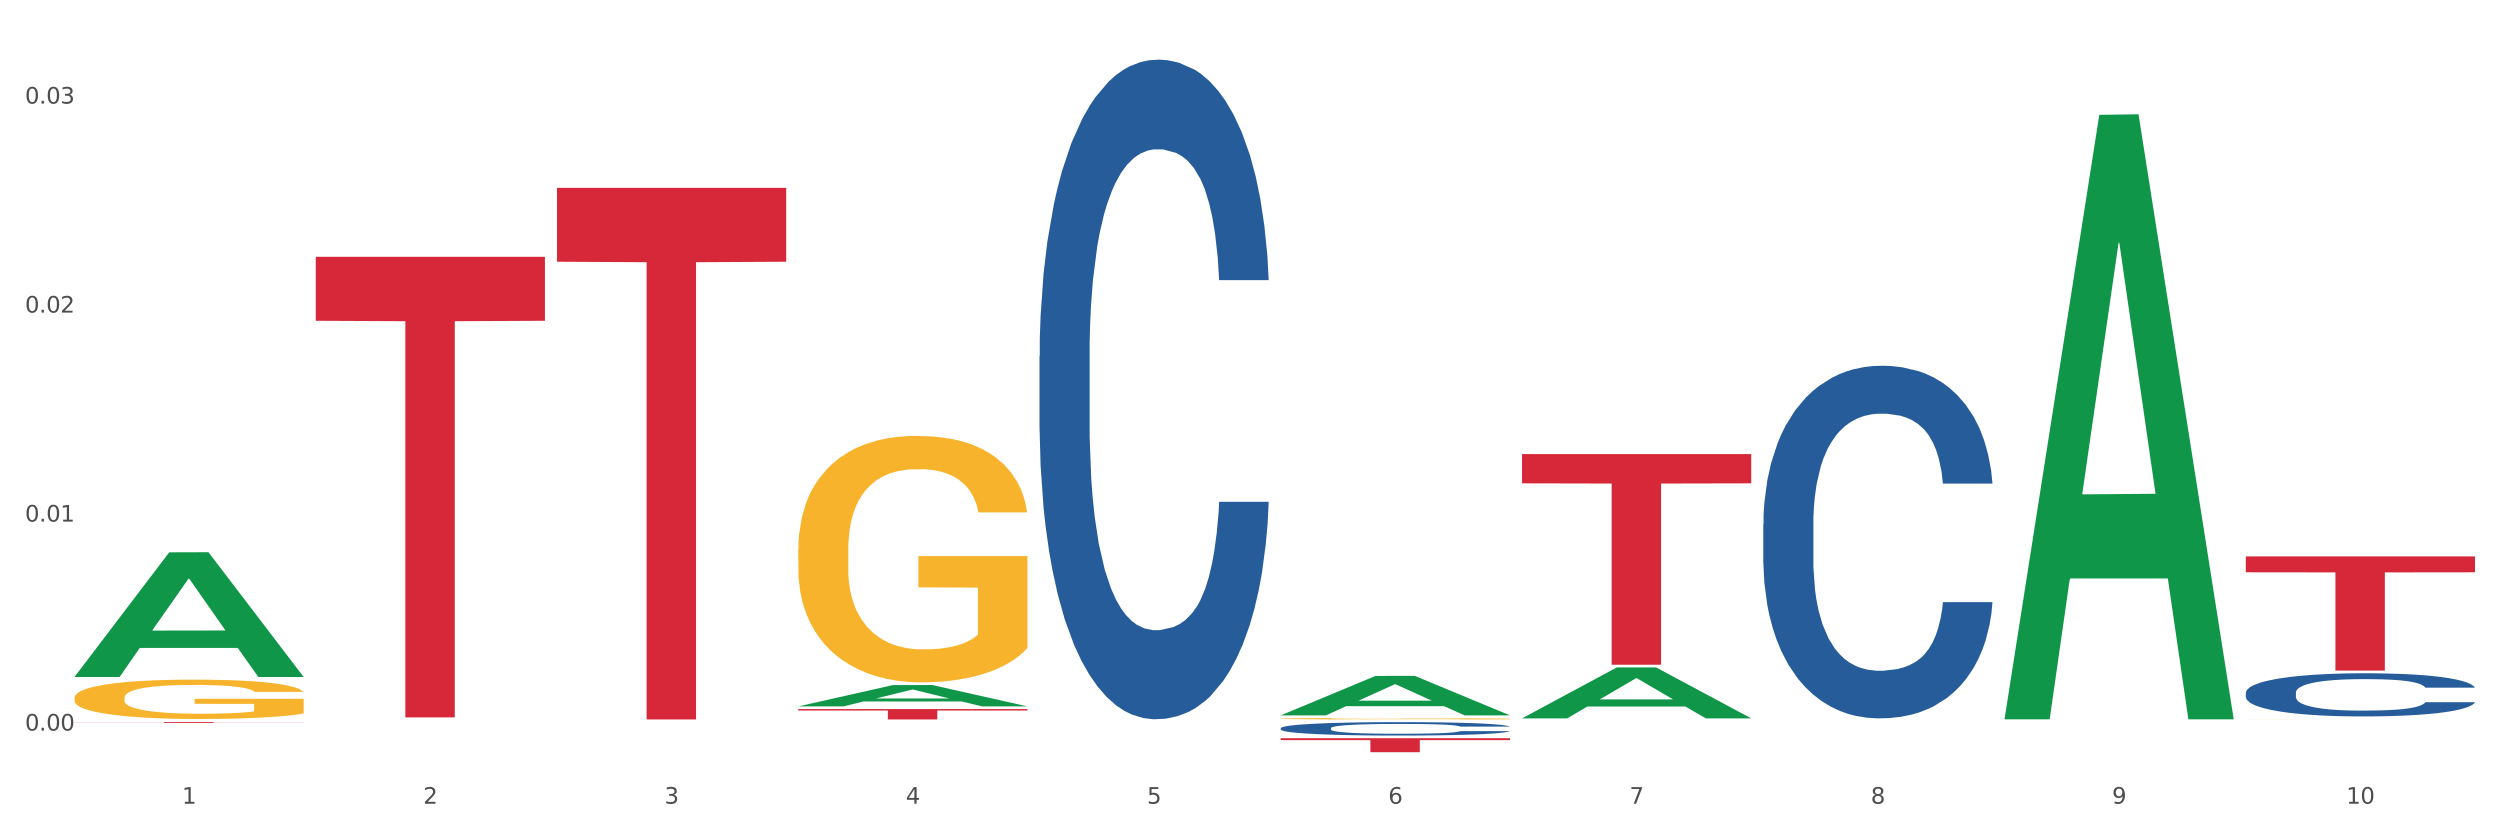 <?xml version="1.0" encoding="utf-8" standalone="no"?>
<!DOCTYPE svg PUBLIC "-//W3C//DTD SVG 1.1//EN"
  "http://www.w3.org/Graphics/SVG/1.1/DTD/svg11.dtd">
<svg xmlns:xlink="http://www.w3.org/1999/xlink" width="1080pt" height="360pt" viewBox="0 0 1080 360" xmlns="http://www.w3.org/2000/svg" version="1.1">
 <rect x="0" y="0" width="1080" height="360" fill="#333333" stroke="none"/>
 <defs>
  <style type="text/css">*{stroke-linejoin: round; stroke-linecap: butt}</style>
 </defs>
 <g id="figure_1">
  <g id="patch_1">
   <path d="M 0 360 
L 1080 360 
L 1080 0 
L 0 0 
z
" style="fill: #ffffff; stroke: #ffffff; stroke-linejoin: miter"/>
  </g>
  <g id="axes_1">
   <g id="matplotlib.axis_1">
    <g id="xtick_1">
     <g id="text_1">
      <!-- 1 -->
      <g style="fill: #4d4d4d" transform="translate(78.627 347.204) scale(0.096 -0.096)">
       <defs>
        <path id="DejaVuSans-31" d="M 794 531 
L 1825 531 
L 1825 4091 
L 703 3866 
L 703 4441 
L 1819 4666 
L 2450 4666 
L 2450 531 
L 3481 531 
L 3481 0 
L 794 0 
L 794 531 
z
" transform="scale(0.016)"/>
       </defs>
       <use xlink:href="#DejaVuSans-31"/>
      </g>
     </g>
    </g>
    <g id="xtick_2">
     <g id="text_2">
      <!-- 2 -->
      <g style="fill: #4d4d4d" transform="translate(182.851 347.204) scale(0.096 -0.096)">
       <defs>
        <path id="DejaVuSans-32" d="M 1228 531 
L 3431 531 
L 3431 0 
L 469 0 
L 469 531 
Q 828 903 1448 1529 
Q 2069 2156 2228 2338 
Q 2531 2678 2651 2914 
Q 2772 3150 2772 3378 
Q 2772 3750 2511 3984 
Q 2250 4219 1831 4219 
Q 1534 4219 1204 4116 
Q 875 4013 500 3803 
L 500 4441 
Q 881 4594 1212 4672 
Q 1544 4750 1819 4750 
Q 2544 4750 2975 4387 
Q 3406 4025 3406 3419 
Q 3406 3131 3298 2873 
Q 3191 2616 2906 2266 
Q 2828 2175 2409 1742 
Q 1991 1309 1228 531 
z
" transform="scale(0.016)"/>
       </defs>
       <use xlink:href="#DejaVuSans-32"/>
      </g>
     </g>
    </g>
    <g id="xtick_3">
     <g id="text_3">
      <!-- 3 -->
      <g style="fill: #4d4d4d" transform="translate(287.074 347.204) scale(0.096 -0.096)">
       <defs>
        <path id="DejaVuSans-33" d="M 2597 2516 
Q 3050 2419 3304 2112 
Q 3559 1806 3559 1356 
Q 3559 666 3084 287 
Q 2609 -91 1734 -91 
Q 1441 -91 1130 -33 
Q 819 25 488 141 
L 488 750 
Q 750 597 1062 519 
Q 1375 441 1716 441 
Q 2309 441 2620 675 
Q 2931 909 2931 1356 
Q 2931 1769 2642 2001 
Q 2353 2234 1838 2234 
L 1294 2234 
L 1294 2753 
L 1863 2753 
Q 2328 2753 2575 2939 
Q 2822 3125 2822 3475 
Q 2822 3834 2567 4026 
Q 2313 4219 1838 4219 
Q 1578 4219 1281 4162 
Q 984 4106 628 3988 
L 628 4550 
Q 988 4650 1302 4700 
Q 1616 4750 1894 4750 
Q 2613 4750 3031 4423 
Q 3450 4097 3450 3541 
Q 3450 3153 3228 2886 
Q 3006 2619 2597 2516 
z
" transform="scale(0.016)"/>
       </defs>
       <use xlink:href="#DejaVuSans-33"/>
      </g>
     </g>
    </g>
    <g id="xtick_4">
     <g id="text_4">
      <!-- 4 -->
      <g style="fill: #4d4d4d" transform="translate(391.298 347.204) scale(0.096 -0.096)">
       <defs>
        <path id="DejaVuSans-34" d="M 2419 4116 
L 825 1625 
L 2419 1625 
L 2419 4116 
z
M 2253 4666 
L 3047 4666 
L 3047 1625 
L 3713 1625 
L 3713 1100 
L 3047 1100 
L 3047 0 
L 2419 0 
L 2419 1100 
L 313 1100 
L 313 1709 
L 2253 4666 
z
" transform="scale(0.016)"/>
       </defs>
       <use xlink:href="#DejaVuSans-34"/>
      </g>
     </g>
    </g>
    <g id="xtick_5">
     <g id="text_5">
      <!-- 5 -->
      <g style="fill: #4d4d4d" transform="translate(495.522 347.204) scale(0.096 -0.096)">
       <defs>
        <path id="DejaVuSans-35" d="M 691 4666 
L 3169 4666 
L 3169 4134 
L 1269 4134 
L 1269 2991 
Q 1406 3038 1543 3061 
Q 1681 3084 1819 3084 
Q 2600 3084 3056 2656 
Q 3513 2228 3513 1497 
Q 3513 744 3044 326 
Q 2575 -91 1722 -91 
Q 1428 -91 1123 -41 
Q 819 9 494 109 
L 494 744 
Q 775 591 1075 516 
Q 1375 441 1709 441 
Q 2250 441 2565 725 
Q 2881 1009 2881 1497 
Q 2881 1984 2565 2268 
Q 2250 2553 1709 2553 
Q 1456 2553 1204 2497 
Q 953 2441 691 2322 
L 691 4666 
z
" transform="scale(0.016)"/>
       </defs>
       <use xlink:href="#DejaVuSans-35"/>
      </g>
     </g>
    </g>
    <g id="xtick_6">
     <g id="text_6">
      <!-- 6 -->
      <g style="fill: #4d4d4d" transform="translate(599.745 347.204) scale(0.096 -0.096)">
       <defs>
        <path id="DejaVuSans-36" d="M 2113 2584 
Q 1688 2584 1439 2293 
Q 1191 2003 1191 1497 
Q 1191 994 1439 701 
Q 1688 409 2113 409 
Q 2538 409 2786 701 
Q 3034 994 3034 1497 
Q 3034 2003 2786 2293 
Q 2538 2584 2113 2584 
z
M 3366 4563 
L 3366 3988 
Q 3128 4100 2886 4159 
Q 2644 4219 2406 4219 
Q 1781 4219 1451 3797 
Q 1122 3375 1075 2522 
Q 1259 2794 1537 2939 
Q 1816 3084 2150 3084 
Q 2853 3084 3261 2657 
Q 3669 2231 3669 1497 
Q 3669 778 3244 343 
Q 2819 -91 2113 -91 
Q 1303 -91 875 529 
Q 447 1150 447 2328 
Q 447 3434 972 4092 
Q 1497 4750 2381 4750 
Q 2619 4750 2861 4703 
Q 3103 4656 3366 4563 
z
" transform="scale(0.016)"/>
       </defs>
       <use xlink:href="#DejaVuSans-36"/>
      </g>
     </g>
    </g>
    <g id="xtick_7">
     <g id="text_7">
      <!-- 7 -->
      <g style="fill: #4d4d4d" transform="translate(703.969 347.204) scale(0.096 -0.096)">
       <defs>
        <path id="DejaVuSans-37" d="M 525 4666 
L 3525 4666 
L 3525 4397 
L 1831 0 
L 1172 0 
L 2766 4134 
L 525 4134 
L 525 4666 
z
" transform="scale(0.016)"/>
       </defs>
       <use xlink:href="#DejaVuSans-37"/>
      </g>
     </g>
    </g>
    <g id="xtick_8">
     <g id="text_8">
      <!-- 8 -->
      <g style="fill: #4d4d4d" transform="translate(808.193 347.204) scale(0.096 -0.096)">
       <defs>
        <path id="DejaVuSans-38" d="M 2034 2216 
Q 1584 2216 1326 1975 
Q 1069 1734 1069 1313 
Q 1069 891 1326 650 
Q 1584 409 2034 409 
Q 2484 409 2743 651 
Q 3003 894 3003 1313 
Q 3003 1734 2745 1975 
Q 2488 2216 2034 2216 
z
M 1403 2484 
Q 997 2584 770 2862 
Q 544 3141 544 3541 
Q 544 4100 942 4425 
Q 1341 4750 2034 4750 
Q 2731 4750 3128 4425 
Q 3525 4100 3525 3541 
Q 3525 3141 3298 2862 
Q 3072 2584 2669 2484 
Q 3125 2378 3379 2068 
Q 3634 1759 3634 1313 
Q 3634 634 3220 271 
Q 2806 -91 2034 -91 
Q 1263 -91 848 271 
Q 434 634 434 1313 
Q 434 1759 690 2068 
Q 947 2378 1403 2484 
z
M 1172 3481 
Q 1172 3119 1398 2916 
Q 1625 2713 2034 2713 
Q 2441 2713 2670 2916 
Q 2900 3119 2900 3481 
Q 2900 3844 2670 4047 
Q 2441 4250 2034 4250 
Q 1625 4250 1398 4047 
Q 1172 3844 1172 3481 
z
" transform="scale(0.016)"/>
       </defs>
       <use xlink:href="#DejaVuSans-38"/>
      </g>
     </g>
    </g>
    <g id="xtick_9">
     <g id="text_9">
      <!-- 9 -->
      <g style="fill: #4d4d4d" transform="translate(912.416 347.204) scale(0.096 -0.096)">
       <defs>
        <path id="DejaVuSans-39" d="M 703 97 
L 703 672 
Q 941 559 1184 500 
Q 1428 441 1663 441 
Q 2288 441 2617 861 
Q 2947 1281 2994 2138 
Q 2813 1869 2534 1725 
Q 2256 1581 1919 1581 
Q 1219 1581 811 2004 
Q 403 2428 403 3163 
Q 403 3881 828 4315 
Q 1253 4750 1959 4750 
Q 2769 4750 3195 4129 
Q 3622 3509 3622 2328 
Q 3622 1225 3098 567 
Q 2575 -91 1691 -91 
Q 1453 -91 1209 -44 
Q 966 3 703 97 
z
M 1959 2075 
Q 2384 2075 2632 2365 
Q 2881 2656 2881 3163 
Q 2881 3666 2632 3958 
Q 2384 4250 1959 4250 
Q 1534 4250 1286 3958 
Q 1038 3666 1038 3163 
Q 1038 2656 1286 2365 
Q 1534 2075 1959 2075 
z
" transform="scale(0.016)"/>
       </defs>
       <use xlink:href="#DejaVuSans-39"/>
      </g>
     </g>
    </g>
    <g id="xtick_10">
     <g id="text_10">
      <!-- 10 -->
      <g style="fill: #4d4d4d" transform="translate(1013.586 347.204) scale(0.096 -0.096)">
       <defs>
        <path id="DejaVuSans-30" d="M 2034 4250 
Q 1547 4250 1301 3770 
Q 1056 3291 1056 2328 
Q 1056 1369 1301 889 
Q 1547 409 2034 409 
Q 2525 409 2770 889 
Q 3016 1369 3016 2328 
Q 3016 3291 2770 3770 
Q 2525 4250 2034 4250 
z
M 2034 4750 
Q 2819 4750 3233 4129 
Q 3647 3509 3647 2328 
Q 3647 1150 3233 529 
Q 2819 -91 2034 -91 
Q 1250 -91 836 529 
Q 422 1150 422 2328 
Q 422 3509 836 4129 
Q 1250 4750 2034 4750 
z
" transform="scale(0.016)"/>
       </defs>
       <use xlink:href="#DejaVuSans-31"/>
       <use xlink:href="#DejaVuSans-30" transform="translate(63.623 0)"/>
      </g>
     </g>
    </g>
    <g id="xtick_11"/>
    <g id="xtick_12"/>
    <g id="xtick_13"/>
    <g id="xtick_14"/>
    <g id="xtick_15"/>
    <g id="xtick_16"/>
    <g id="xtick_17"/>
    <g id="xtick_18"/>
    <g id="xtick_19"/>
   </g>
   <g id="matplotlib.axis_2">
    <g id="ytick_1">
     <g id="text_11">
      <!-- 0.00 -->
      <g style="fill: #4d4d4d" transform="translate(10.8 315.605) scale(0.096 -0.096)">
       <defs>
        <path id="DejaVuSans-2e" d="M 684 794 
L 1344 794 
L 1344 0 
L 684 0 
L 684 794 
z
" transform="scale(0.016)"/>
       </defs>
       <use xlink:href="#DejaVuSans-30"/>
       <use xlink:href="#DejaVuSans-2e" transform="translate(63.623 0)"/>
       <use xlink:href="#DejaVuSans-30" transform="translate(95.41 0)"/>
       <use xlink:href="#DejaVuSans-30" transform="translate(159.033 0)"/>
      </g>
     </g>
    </g>
    <g id="ytick_2">
     <g id="text_12">
      <!-- 0.01 -->
      <g style="fill: #4d4d4d" transform="translate(10.8 225.322) scale(0.096 -0.096)">
       <use xlink:href="#DejaVuSans-30"/>
       <use xlink:href="#DejaVuSans-2e" transform="translate(63.623 0)"/>
       <use xlink:href="#DejaVuSans-30" transform="translate(95.41 0)"/>
       <use xlink:href="#DejaVuSans-31" transform="translate(159.033 0)"/>
      </g>
     </g>
    </g>
    <g id="ytick_3">
     <g id="text_13">
      <!-- 0.02 -->
      <g style="fill: #4d4d4d" transform="translate(10.8 135.039) scale(0.096 -0.096)">
       <use xlink:href="#DejaVuSans-30"/>
       <use xlink:href="#DejaVuSans-2e" transform="translate(63.623 0)"/>
       <use xlink:href="#DejaVuSans-30" transform="translate(95.41 0)"/>
       <use xlink:href="#DejaVuSans-32" transform="translate(159.033 0)"/>
      </g>
     </g>
    </g>
    <g id="ytick_4">
     <g id="text_14">
      <!-- 0.03 -->
      <g style="fill: #4d4d4d" transform="translate(10.8 44.756) scale(0.096 -0.096)">
       <use xlink:href="#DejaVuSans-30"/>
       <use xlink:href="#DejaVuSans-2e" transform="translate(63.623 0)"/>
       <use xlink:href="#DejaVuSans-30" transform="translate(95.41 0)"/>
       <use xlink:href="#DejaVuSans-33" transform="translate(159.033 0)"/>
      </g>
     </g>
    </g>
    <g id="ytick_5"/>
    <g id="ytick_6"/>
    <g id="ytick_7"/>
   </g>
   <g id="PolyCollection_1">
    <path d="M 32.175 292.357 
L 32.277 292.306 
L 73.107 238.602 
L 90.051 238.552 
L 131.187 292.458 
L 111.589 292.458 
L 102.709 279.905 
L 60.552 279.905 
L 60.246 280.107 
L 51.671 292.458 
L 32.175 292.458 
L 32.175 292.357 
L 65.86 272.414 
L 97.401 272.363 
L 81.783 250.041 
L 81.579 249.94 
L 81.375 250.092 
L 65.758 272.363 
L 65.86 272.414 
L 32.175 292.357 
z
" clip-path="url(#p38d13863f9)" style="fill: #109648"/>
    <path d="M 32.175 301.459 
L 32.292 301.443 
L 32.292 300.884 
L 32.526 300.403 
L 33.695 299.239 
L 35.448 298.276 
L 36.734 297.764 
L 38.02 297.344 
L 39.54 296.925 
L 41.41 296.49 
L 44.8 295.854 
L 46.904 295.528 
L 49.476 295.186 
L 54.152 294.689 
L 57.542 294.41 
L 61.049 294.177 
L 66.777 293.898 
L 70.517 293.773 
L 74.492 293.68 
L 79.285 293.618 
L 82.909 293.603 
L 90.858 293.649 
L 97.638 293.789 
L 100.911 293.898 
L 105.119 294.084 
L 107.34 294.208 
L 110.964 294.457 
L 114.705 294.783 
L 117.277 295.062 
L 121.134 295.59 
L 124.057 296.118 
L 126.745 296.77 
L 128.148 297.22 
L 129.2 297.639 
L 130.135 298.121 
L 131.071 298.881 
L 110.029 298.881 
L 109.211 298.338 
L 107.925 297.826 
L 106.054 297.329 
L 104.418 297.018 
L 101.612 296.63 
L 99.041 296.382 
L 96.352 296.195 
L 93.079 296.04 
L 90.507 295.963 
L 86.883 295.901 
L 79.752 295.916 
L 74.96 296.04 
L 71.686 296.195 
L 69.582 296.335 
L 67.712 296.49 
L 65.608 296.708 
L 63.153 297.034 
L 61.399 297.329 
L 59.646 297.702 
L 58.243 298.074 
L 56.957 298.509 
L 55.905 298.975 
L 55.087 299.456 
L 54.386 300.046 
L 53.801 301.024 
L 53.801 303.151 
L 54.035 303.632 
L 54.619 304.269 
L 55.321 304.75 
L 56.49 305.325 
L 57.542 305.713 
L 59.529 306.272 
L 61.75 306.738 
L 63.504 307.033 
L 65.257 307.281 
L 68.296 307.623 
L 71.686 307.902 
L 74.609 308.073 
L 78.583 308.228 
L 81.272 308.29 
L 83.61 308.321 
L 89.338 308.321 
L 93.429 308.275 
L 97.988 308.166 
L 101.495 308.026 
L 104.418 307.855 
L 107.691 307.576 
L 109.795 307.312 
L 109.795 304.067 
L 84.078 304.052 
L 84.078 301.894 
L 131.187 301.894 
L 131.187 308.228 
L 129.2 308.554 
L 126.979 308.849 
L 124.641 309.113 
L 121.134 309.439 
L 116.926 309.75 
L 113.185 309.967 
L 109.211 310.153 
L 104.535 310.324 
L 98.456 310.479 
L 94.715 310.541 
L 90.039 310.588 
L 84.545 310.604 
L 79.752 310.573 
L 75.076 310.495 
L 70.167 310.355 
L 65.374 310.153 
L 61.75 309.951 
L 58.126 309.703 
L 54.269 309.377 
L 51.229 309.066 
L 48.891 308.787 
L 46.32 308.43 
L 43.514 307.964 
L 41.41 307.545 
L 39.54 307.11 
L 37.552 306.551 
L 36.15 306.07 
L 34.747 305.464 
L 33.928 305.014 
L 32.993 304.316 
L 32.292 303.337 
L 32.175 301.459 
z
" clip-path="url(#p38d13863f9)" style="fill: #f7b32b"/>
    <path d="M 449.069 153.802 
L 449.187 153.541 
L 449.187 146.254 
L 449.538 136.365 
L 450.825 118.148 
L 452.464 104.354 
L 455.272 88.219 
L 456.794 81.453 
L 458.783 73.905 
L 462.88 61.674 
L 467.561 51.264 
L 470.838 45.538 
L 473.296 41.895 
L 478.797 35.389 
L 481.957 32.526 
L 485.234 30.184 
L 488.042 28.622 
L 492.724 26.8 
L 496.469 26.02 
L 500.799 25.759 
L 504.427 26.02 
L 509.226 27.061 
L 516.248 30.184 
L 518.94 32.005 
L 522.568 35.128 
L 526.313 39.292 
L 529.356 43.456 
L 532.867 49.442 
L 536.495 57.25 
L 540.006 67.139 
L 542.464 76.248 
L 544.454 85.877 
L 546.209 97.588 
L 547.497 110.34 
L 548.082 121.01 
L 526.664 121.01 
L 526.079 111.381 
L 524.909 100.971 
L 523.738 93.945 
L 522.451 88.219 
L 520.461 81.713 
L 518.706 77.549 
L 515.78 72.604 
L 513.088 69.481 
L 510.864 67.659 
L 508.173 66.098 
L 502.438 64.536 
L 498.342 64.536 
L 495.767 65.057 
L 492.607 66.358 
L 489.915 68.18 
L 486.755 71.303 
L 484.297 74.686 
L 481.84 79.11 
L 480.435 82.233 
L 478.328 87.959 
L 476.924 92.643 
L 475.051 100.711 
L 473.998 106.436 
L 472.126 121.271 
L 471.306 132.201 
L 470.955 139.748 
L 470.721 148.076 
L 470.721 188.675 
L 471.423 206.892 
L 472.009 214.7 
L 472.945 223.548 
L 474.7 234.999 
L 477.275 246.19 
L 479.967 254.257 
L 482.191 259.202 
L 484.297 262.846 
L 486.404 265.708 
L 488.979 268.311 
L 491.085 269.872 
L 494.245 271.434 
L 497.991 272.215 
L 500.916 272.215 
L 506.885 270.913 
L 509.577 269.612 
L 512.152 267.79 
L 514.961 264.928 
L 517.184 261.805 
L 518.472 259.462 
L 520.578 254.518 
L 522.217 249.313 
L 523.621 243.327 
L 524.558 238.122 
L 525.611 230.315 
L 526.43 221.466 
L 526.664 216.782 
L 548.082 216.782 
L 547.614 226.151 
L 546.795 235.259 
L 545.156 247.491 
L 543.869 254.518 
L 541.879 263.106 
L 539.772 270.393 
L 536.846 278.461 
L 534.155 284.446 
L 531.346 289.651 
L 528.303 294.336 
L 522.802 300.842 
L 520.813 302.664 
L 516.599 305.787 
L 513.322 307.608 
L 508.524 309.43 
L 503.608 310.471 
L 498.459 310.731 
L 493.894 310.211 
L 488.862 308.649 
L 485.702 307.088 
L 482.191 304.746 
L 478.094 301.102 
L 474.232 296.678 
L 470.604 291.473 
L 467.21 285.487 
L 464.05 278.721 
L 459.954 267.53 
L 456.911 256.6 
L 454.687 246.45 
L 453.166 237.862 
L 451.644 226.931 
L 450.825 219.384 
L 449.538 201.167 
L 449.069 184.251 
L 449.069 153.802 
z
" clip-path="url(#p38d13863f9)" style="fill: #255c99"/>
    <path d="M 553.293 314.564 
L 553.41 314.559 
L 553.41 314.411 
L 553.761 314.209 
L 555.049 313.838 
L 556.687 313.558 
L 559.496 313.229 
L 561.017 313.091 
L 563.007 312.938 
L 567.103 312.689 
L 571.785 312.477 
L 575.062 312.36 
L 577.52 312.286 
L 583.02 312.153 
L 586.18 312.095 
L 589.457 312.047 
L 592.266 312.016 
L 596.948 311.979 
L 600.693 311.963 
L 605.023 311.957 
L 608.651 311.963 
L 613.45 311.984 
L 620.472 312.047 
L 623.164 312.085 
L 626.792 312.148 
L 630.537 312.233 
L 633.58 312.318 
L 637.091 312.44 
L 640.719 312.599 
L 644.23 312.8 
L 646.688 312.985 
L 648.677 313.181 
L 650.433 313.42 
L 651.72 313.679 
L 652.306 313.897 
L 630.888 313.897 
L 630.303 313.701 
L 629.132 313.489 
L 627.962 313.346 
L 626.675 313.229 
L 624.685 313.097 
L 622.929 313.012 
L 620.004 312.911 
L 617.312 312.848 
L 615.088 312.81 
L 612.396 312.779 
L 606.661 312.747 
L 602.565 312.747 
L 599.99 312.757 
L 596.83 312.784 
L 594.139 312.821 
L 590.979 312.885 
L 588.521 312.954 
L 586.063 313.044 
L 584.659 313.107 
L 582.552 313.224 
L 581.148 313.319 
L 579.275 313.483 
L 578.222 313.6 
L 576.349 313.902 
L 575.53 314.125 
L 575.179 314.278 
L 574.945 314.448 
L 574.945 315.274 
L 575.647 315.645 
L 576.232 315.804 
L 577.168 315.984 
L 578.924 316.217 
L 581.499 316.445 
L 584.191 316.61 
L 586.414 316.71 
L 588.521 316.784 
L 590.628 316.843 
L 593.202 316.896 
L 595.309 316.928 
L 598.469 316.959 
L 602.214 316.975 
L 605.14 316.975 
L 611.109 316.949 
L 613.801 316.922 
L 616.375 316.885 
L 619.184 316.827 
L 621.408 316.763 
L 622.695 316.716 
L 624.802 316.615 
L 626.441 316.509 
L 627.845 316.387 
L 628.781 316.281 
L 629.835 316.122 
L 630.654 315.942 
L 630.888 315.847 
L 652.306 315.847 
L 651.837 316.037 
L 651.018 316.223 
L 649.38 316.472 
L 648.092 316.615 
L 646.103 316.79 
L 643.996 316.938 
L 641.07 317.102 
L 638.378 317.224 
L 635.569 317.33 
L 632.526 317.426 
L 627.026 317.558 
L 625.036 317.595 
L 620.823 317.659 
L 617.546 317.696 
L 612.747 317.733 
L 607.832 317.754 
L 602.682 317.759 
L 598.118 317.749 
L 593.085 317.717 
L 589.925 317.685 
L 586.414 317.638 
L 582.318 317.563 
L 578.456 317.473 
L 574.828 317.367 
L 571.434 317.245 
L 568.274 317.108 
L 564.177 316.88 
L 561.135 316.657 
L 558.911 316.451 
L 557.389 316.276 
L 555.868 316.053 
L 555.049 315.9 
L 553.761 315.529 
L 553.293 315.184 
L 553.293 314.564 
z
" clip-path="url(#p38d13863f9)" style="fill: #255c99"/>
    <path d="M 761.74 226.449 
L 761.857 226.31 
L 761.857 222.415 
L 762.208 217.128 
L 763.496 207.389 
L 765.134 200.015 
L 767.943 191.389 
L 769.465 187.772 
L 771.454 183.737 
L 775.551 177.198 
L 780.232 171.633 
L 783.509 168.573 
L 785.967 166.625 
L 791.467 163.147 
L 794.627 161.616 
L 797.904 160.364 
L 800.713 159.529 
L 805.395 158.555 
L 809.14 158.138 
L 813.47 157.999 
L 817.098 158.138 
L 821.897 158.695 
L 828.919 160.364 
L 831.611 161.338 
L 835.239 163.007 
L 838.984 165.233 
L 842.027 167.46 
L 845.538 170.659 
L 849.166 174.833 
L 852.677 180.12 
L 855.135 184.989 
L 857.125 190.137 
L 858.88 196.398 
L 860.168 203.215 
L 860.753 208.919 
L 839.335 208.919 
L 838.75 203.772 
L 837.58 198.207 
L 836.409 194.45 
L 835.122 191.389 
L 833.132 187.911 
L 831.377 185.685 
L 828.451 183.042 
L 825.759 181.372 
L 823.535 180.398 
L 820.843 179.564 
L 815.109 178.729 
L 811.012 178.729 
L 808.438 179.007 
L 805.278 179.703 
L 802.586 180.677 
L 799.426 182.346 
L 796.968 184.155 
L 794.51 186.52 
L 793.106 188.189 
L 790.999 191.25 
L 789.595 193.754 
L 787.722 198.067 
L 786.669 201.128 
L 784.796 209.058 
L 783.977 214.902 
L 783.626 218.936 
L 783.392 223.388 
L 783.392 245.092 
L 784.094 254.831 
L 784.679 259.005 
L 785.616 263.735 
L 787.371 269.857 
L 789.946 275.839 
L 792.638 280.152 
L 794.862 282.796 
L 796.968 284.743 
L 799.075 286.274 
L 801.65 287.665 
L 803.756 288.5 
L 806.916 289.334 
L 810.661 289.752 
L 813.587 289.752 
L 819.556 289.056 
L 822.248 288.361 
L 824.823 287.387 
L 827.632 285.856 
L 829.855 284.187 
L 831.143 282.935 
L 833.249 280.291 
L 834.888 277.509 
L 836.292 274.309 
L 837.229 271.526 
L 838.282 267.352 
L 839.101 262.622 
L 839.335 260.118 
L 860.753 260.118 
L 860.285 265.126 
L 859.465 269.996 
L 857.827 276.535 
L 856.539 280.291 
L 854.55 284.882 
L 852.443 288.778 
L 849.517 293.091 
L 846.825 296.291 
L 844.017 299.073 
L 840.974 301.578 
L 835.473 305.056 
L 833.483 306.03 
L 829.27 307.699 
L 825.993 308.673 
L 821.195 309.647 
L 816.279 310.203 
L 811.13 310.343 
L 806.565 310.064 
L 801.533 309.23 
L 798.373 308.395 
L 794.862 307.143 
L 790.765 305.195 
L 786.903 302.83 
L 783.275 300.047 
L 779.881 296.847 
L 776.721 293.23 
L 772.625 287.248 
L 769.582 281.404 
L 767.358 275.978 
L 765.837 271.387 
L 764.315 265.544 
L 763.496 261.509 
L 762.208 251.77 
L 761.74 242.727 
L 761.74 226.449 
z
" clip-path="url(#p38d13863f9)" style="fill: #255c99"/>
    <path d="M 970.188 299.23 
L 970.305 299.213 
L 970.305 298.736 
L 970.656 298.089 
L 971.943 296.897 
L 973.582 295.994 
L 976.39 294.938 
L 977.912 294.496 
L 979.902 294.002 
L 983.998 293.201 
L 988.679 292.52 
L 991.956 292.146 
L 994.414 291.907 
L 999.915 291.481 
L 1003.075 291.294 
L 1006.352 291.141 
L 1009.161 291.039 
L 1013.842 290.919 
L 1017.587 290.868 
L 1021.917 290.851 
L 1025.546 290.868 
L 1030.344 290.936 
L 1037.366 291.141 
L 1040.058 291.26 
L 1043.686 291.464 
L 1047.431 291.737 
L 1050.474 292.009 
L 1053.985 292.401 
L 1057.613 292.912 
L 1061.125 293.559 
L 1063.582 294.155 
L 1065.572 294.785 
L 1067.327 295.552 
L 1068.615 296.386 
L 1069.2 297.084 
L 1047.782 297.084 
L 1047.197 296.454 
L 1046.027 295.773 
L 1044.857 295.313 
L 1043.569 294.938 
L 1041.58 294.513 
L 1039.824 294.24 
L 1036.898 293.917 
L 1034.206 293.712 
L 1031.983 293.593 
L 1029.291 293.491 
L 1023.556 293.389 
L 1019.46 293.389 
L 1016.885 293.423 
L 1013.725 293.508 
L 1011.033 293.627 
L 1007.873 293.832 
L 1005.415 294.053 
L 1002.958 294.342 
L 1001.553 294.547 
L 999.447 294.921 
L 998.042 295.228 
L 996.17 295.756 
L 995.116 296.131 
L 993.244 297.101 
L 992.424 297.817 
L 992.073 298.311 
L 991.839 298.855 
L 991.839 301.512 
L 992.541 302.704 
L 993.127 303.215 
L 994.063 303.794 
L 995.818 304.544 
L 998.393 305.276 
L 1001.085 305.804 
L 1003.309 306.127 
L 1005.415 306.366 
L 1007.522 306.553 
L 1010.097 306.724 
L 1012.203 306.826 
L 1015.363 306.928 
L 1019.109 306.979 
L 1022.035 306.979 
L 1028.003 306.894 
L 1030.695 306.809 
L 1033.27 306.689 
L 1036.079 306.502 
L 1038.303 306.298 
L 1039.59 306.144 
L 1041.697 305.821 
L 1043.335 305.48 
L 1044.739 305.089 
L 1045.676 304.748 
L 1046.729 304.237 
L 1047.548 303.658 
L 1047.782 303.351 
L 1069.2 303.351 
L 1068.732 303.965 
L 1067.913 304.561 
L 1066.274 305.361 
L 1064.987 305.821 
L 1062.997 306.383 
L 1060.89 306.86 
L 1057.965 307.388 
L 1055.273 307.779 
L 1052.464 308.12 
L 1049.421 308.427 
L 1043.92 308.852 
L 1041.931 308.972 
L 1037.717 309.176 
L 1034.44 309.295 
L 1029.642 309.414 
L 1024.726 309.482 
L 1019.577 309.499 
L 1015.012 309.465 
L 1009.98 309.363 
L 1006.82 309.261 
L 1003.309 309.108 
L 999.212 308.869 
L 995.35 308.58 
L 991.722 308.239 
L 988.328 307.848 
L 985.168 307.405 
L 981.072 306.672 
L 978.029 305.957 
L 975.805 305.293 
L 974.284 304.731 
L 972.762 304.016 
L 971.943 303.522 
L 970.656 302.33 
L 970.188 301.223 
L 970.188 299.23 
z
" clip-path="url(#p38d13863f9)" style="fill: #255c99"/>
    <path d="M 970.188 240.375 
L 1069.2 240.375 
L 1069.2 247.231 
L 1030.252 247.277 
L 1030.252 289.706 
L 1008.901 289.706 
L 1008.901 247.277 
L 970.188 247.231 
L 970.188 240.422 
L 970.188 240.375 
z
" clip-path="url(#p38d13863f9)" style="fill: #d62839"/>
    <path d="M 553.293 318.904 
L 652.306 318.904 
L 652.306 319.744 
L 613.358 319.75 
L 613.358 324.95 
L 592.006 324.95 
L 592.006 319.75 
L 553.293 319.744 
L 553.293 318.91 
L 553.293 318.904 
z
" clip-path="url(#p38d13863f9)" style="fill: #d62839"/>
    <path d="M 344.846 306.314 
L 443.858 306.314 
L 443.858 306.939 
L 404.91 306.944 
L 404.91 310.813 
L 383.559 310.813 
L 383.559 306.944 
L 344.846 306.939 
L 344.846 306.319 
L 344.846 306.314 
z
" clip-path="url(#p38d13863f9)" style="fill: #d62839"/>
    <path d="M 240.622 81.149 
L 339.635 81.149 
L 339.635 113.064 
L 300.687 113.28 
L 300.687 310.813 
L 279.336 310.813 
L 279.336 113.28 
L 240.622 113.064 
L 240.622 81.364 
L 240.622 81.149 
z
" clip-path="url(#p38d13863f9)" style="fill: #d62839"/>
    <path d="M 136.399 110.926 
L 235.411 110.926 
L 235.411 138.578 
L 196.463 138.765 
L 196.463 309.907 
L 175.112 309.907 
L 175.112 138.765 
L 136.399 138.578 
L 136.399 111.113 
L 136.399 110.926 
z
" clip-path="url(#p38d13863f9)" style="fill: #d62839"/>
    <path d="M 32.175 311.957 
L 131.187 311.957 
L 131.187 312.01 
L 92.239 312.01 
L 92.239 312.335 
L 70.888 312.335 
L 70.888 312.01 
L 32.175 312.01 
L 32.175 311.958 
L 32.175 311.957 
z
" clip-path="url(#p38d13863f9)" style="fill: #d62839"/>
    <path d="M 657.517 196.16 
L 756.529 196.16 
L 756.529 208.806 
L 717.581 208.892 
L 717.581 287.162 
L 696.23 287.162 
L 696.23 208.892 
L 657.517 208.806 
L 657.517 196.246 
L 657.517 196.16 
z
" clip-path="url(#p38d13863f9)" style="fill: #d62839"/>
    <path d="M 553.293 310.477 
L 553.41 310.476 
L 553.41 310.456 
L 553.644 310.438 
L 554.813 310.396 
L 556.566 310.36 
L 557.852 310.341 
L 559.138 310.326 
L 560.658 310.311 
L 562.528 310.295 
L 565.918 310.271 
L 568.022 310.259 
L 570.594 310.247 
L 575.27 310.229 
L 578.66 310.218 
L 582.167 310.21 
L 587.895 310.2 
L 591.636 310.195 
L 595.61 310.192 
L 600.403 310.189 
L 604.027 310.189 
L 611.976 310.19 
L 618.756 310.196 
L 622.029 310.2 
L 626.237 310.206 
L 628.458 310.211 
L 632.082 310.22 
L 635.823 310.232 
L 638.395 310.242 
L 642.252 310.262 
L 645.175 310.281 
L 647.863 310.305 
L 649.266 310.321 
L 650.318 310.337 
L 651.253 310.355 
L 652.189 310.382 
L 631.147 310.382 
L 630.329 310.362 
L 629.043 310.344 
L 627.173 310.325 
L 625.536 310.314 
L 622.73 310.3 
L 620.159 310.291 
L 617.47 310.284 
L 614.197 310.278 
L 611.625 310.275 
L 608.001 310.273 
L 600.87 310.274 
L 596.078 310.278 
L 592.805 310.284 
L 590.7 310.289 
L 588.83 310.295 
L 586.726 310.303 
L 584.271 310.315 
L 582.518 310.325 
L 580.764 310.339 
L 579.361 310.353 
L 578.075 310.369 
L 577.023 310.386 
L 576.205 310.404 
L 575.504 310.425 
L 574.919 310.461 
L 574.919 310.539 
L 575.153 310.557 
L 575.737 310.58 
L 576.439 310.598 
L 577.608 310.619 
L 578.66 310.633 
L 580.647 310.654 
L 582.868 310.671 
L 584.622 310.682 
L 586.375 310.691 
L 589.415 310.703 
L 592.805 310.713 
L 595.727 310.72 
L 599.702 310.725 
L 602.39 310.728 
L 604.728 310.729 
L 610.456 310.729 
L 614.548 310.727 
L 619.107 310.723 
L 622.613 310.718 
L 625.536 310.712 
L 628.809 310.701 
L 630.913 310.692 
L 630.913 310.573 
L 605.196 310.572 
L 605.196 310.493 
L 652.306 310.493 
L 652.306 310.725 
L 650.318 310.737 
L 648.097 310.748 
L 645.759 310.758 
L 642.252 310.77 
L 638.044 310.781 
L 634.303 310.789 
L 630.329 310.796 
L 625.653 310.802 
L 619.574 310.808 
L 615.833 310.81 
L 611.158 310.812 
L 605.663 310.813 
L 600.87 310.811 
L 596.195 310.809 
L 591.285 310.803 
L 586.492 310.796 
L 582.868 310.789 
L 579.244 310.78 
L 575.387 310.768 
L 572.347 310.756 
L 570.009 310.746 
L 567.438 310.733 
L 564.632 310.716 
L 562.528 310.7 
L 560.658 310.684 
L 558.67 310.664 
L 557.268 310.646 
L 555.865 310.624 
L 555.047 310.607 
L 554.111 310.582 
L 553.41 310.546 
L 553.293 310.477 
z
" clip-path="url(#p38d13863f9)" style="fill: #f7b32b"/>
    <path d="M 344.846 305.152 
L 344.948 305.144 
L 385.778 295.942 
L 402.722 295.933 
L 443.858 305.17 
L 424.26 305.17 
L 415.379 303.019 
L 373.223 303.019 
L 372.916 303.053 
L 364.342 305.17 
L 344.846 305.17 
L 344.846 305.152 
L 378.53 301.735 
L 410.072 301.727 
L 394.454 297.902 
L 394.25 297.885 
L 394.046 297.911 
L 378.428 301.727 
L 378.53 301.735 
L 344.846 305.152 
z
" clip-path="url(#p38d13863f9)" style="fill: #109648"/>
    <path d="M 553.293 309.012 
L 553.395 308.996 
L 594.225 291.993 
L 611.169 291.977 
L 652.306 309.044 
L 632.707 309.044 
L 623.827 305.07 
L 581.67 305.07 
L 581.364 305.134 
L 572.789 309.044 
L 553.293 309.044 
L 553.293 309.012 
L 586.978 302.698 
L 618.519 302.682 
L 602.901 295.615 
L 602.697 295.583 
L 602.493 295.631 
L 586.876 302.682 
L 586.978 302.698 
L 553.293 309.012 
z
" clip-path="url(#p38d13863f9)" style="fill: #109648"/>
    <path d="M 657.517 310.301 
L 657.619 310.28 
L 698.449 288.328 
L 715.393 288.307 
L 756.529 310.342 
L 736.931 310.342 
L 728.05 305.211 
L 685.893 305.211 
L 685.587 305.294 
L 677.013 310.342 
L 657.517 310.342 
L 657.517 310.301 
L 691.201 302.149 
L 722.742 302.128 
L 707.125 293.004 
L 706.921 292.962 
L 706.717 293.024 
L 691.099 302.128 
L 691.201 302.149 
L 657.517 310.301 
z
" clip-path="url(#p38d13863f9)" style="fill: #109648"/>
    <path d="M 865.964 310.265 
L 866.066 310.02 
L 906.896 49.607 
L 923.84 49.362 
L 964.976 310.756 
L 945.378 310.756 
L 936.498 249.887 
L 894.341 249.887 
L 894.034 250.869 
L 885.46 310.756 
L 865.964 310.756 
L 865.964 310.265 
L 899.649 213.562 
L 931.19 213.316 
L 915.572 105.077 
L 915.368 104.586 
L 915.164 105.322 
L 899.547 213.316 
L 899.649 213.562 
L 865.964 310.265 
z
" clip-path="url(#p38d13863f9)" style="fill: #109648"/>
    <path d="M 970.188 310.653 
L 970.304 310.653 
L 970.304 310.652 
L 970.538 310.652 
L 971.707 310.65 
L 973.461 310.649 
L 974.747 310.649 
L 976.032 310.648 
L 977.552 310.648 
L 979.422 310.647 
L 982.813 310.647 
L 984.917 310.646 
L 987.488 310.646 
L 992.164 310.645 
L 995.554 310.645 
L 999.061 310.645 
L 1004.789 310.645 
L 1008.53 310.644 
L 1012.505 310.644 
L 1017.297 310.644 
L 1020.921 310.644 
L 1028.87 310.644 
L 1035.65 310.644 
L 1038.923 310.645 
L 1043.132 310.645 
L 1045.353 310.645 
L 1048.977 310.645 
L 1052.717 310.646 
L 1055.289 310.646 
L 1059.147 310.646 
L 1062.069 310.647 
L 1064.758 310.648 
L 1066.161 310.648 
L 1067.213 310.649 
L 1068.148 310.649 
L 1069.083 310.65 
L 1048.041 310.65 
L 1047.223 310.649 
L 1045.937 310.649 
L 1044.067 310.648 
L 1042.43 310.648 
L 1039.625 310.647 
L 1037.053 310.647 
L 1034.364 310.647 
L 1031.091 310.647 
L 1028.52 310.647 
L 1024.896 310.647 
L 1017.765 310.647 
L 1012.972 310.647 
L 1009.699 310.647 
L 1007.595 310.647 
L 1005.724 310.647 
L 1003.62 310.648 
L 1001.165 310.648 
L 999.412 310.648 
L 997.659 310.649 
L 996.256 310.649 
L 994.97 310.65 
L 993.918 310.65 
L 993.1 310.651 
L 992.398 310.651 
L 991.814 310.652 
L 991.814 310.654 
L 992.047 310.655 
L 992.632 310.656 
L 993.333 310.656 
L 994.502 310.657 
L 995.554 310.657 
L 997.542 310.658 
L 999.763 310.658 
L 1001.516 310.659 
L 1003.27 310.659 
L 1006.309 310.659 
L 1009.699 310.66 
L 1012.621 310.66 
L 1016.596 310.66 
L 1019.285 310.66 
L 1021.623 310.66 
L 1027.351 310.66 
L 1031.442 310.66 
L 1036.001 310.66 
L 1039.508 310.66 
L 1042.43 310.66 
L 1045.704 310.659 
L 1047.808 310.659 
L 1047.808 310.655 
L 1022.09 310.655 
L 1022.09 310.653 
L 1069.2 310.653 
L 1069.2 310.66 
L 1067.213 310.66 
L 1064.992 310.661 
L 1062.654 310.661 
L 1059.147 310.661 
L 1054.938 310.662 
L 1051.198 310.662 
L 1047.223 310.662 
L 1042.547 310.662 
L 1036.469 310.662 
L 1032.728 310.662 
L 1028.052 310.662 
L 1022.558 310.662 
L 1017.765 310.662 
L 1013.089 310.662 
L 1008.179 310.662 
L 1003.387 310.662 
L 999.763 310.662 
L 996.139 310.661 
L 992.281 310.661 
L 989.242 310.661 
L 986.904 310.661 
L 984.332 310.66 
L 981.527 310.66 
L 979.422 310.659 
L 977.552 310.659 
L 975.565 310.658 
L 974.162 310.658 
L 972.759 310.657 
L 971.941 310.656 
L 971.006 310.656 
L 970.304 310.655 
L 970.188 310.653 
z
" clip-path="url(#p38d13863f9)" style="fill: #f7b32b"/>
    <path d="M 344.846 237.512 
L 344.963 237.415 
L 344.963 233.914 
L 345.197 230.899 
L 346.366 223.606 
L 348.119 217.577 
L 349.405 214.368 
L 350.691 211.742 
L 352.21 209.117 
L 354.081 206.394 
L 357.471 202.407 
L 359.575 200.365 
L 362.147 198.225 
L 366.823 195.114 
L 370.213 193.363 
L 373.72 191.905 
L 379.448 190.154 
L 383.188 189.376 
L 387.163 188.793 
L 391.956 188.404 
L 395.579 188.307 
L 403.529 188.598 
L 410.309 189.473 
L 413.582 190.154 
L 417.79 191.321 
L 420.011 192.099 
L 423.635 193.655 
L 427.376 195.697 
L 429.947 197.447 
L 433.805 200.754 
L 436.728 204.06 
L 439.416 208.144 
L 440.819 210.964 
L 441.871 213.59 
L 442.806 216.604 
L 443.741 221.369 
L 422.7 221.369 
L 421.882 217.966 
L 420.596 214.757 
L 418.725 211.645 
L 417.089 209.7 
L 414.283 207.269 
L 411.711 205.713 
L 409.023 204.546 
L 405.75 203.574 
L 403.178 203.088 
L 399.554 202.699 
L 392.423 202.796 
L 387.63 203.574 
L 384.357 204.546 
L 382.253 205.421 
L 380.383 206.394 
L 378.279 207.755 
L 375.824 209.797 
L 374.07 211.645 
L 372.317 213.979 
L 370.914 216.313 
L 369.628 219.036 
L 368.576 221.953 
L 367.758 224.967 
L 367.056 228.663 
L 366.472 234.789 
L 366.472 248.111 
L 366.706 251.126 
L 367.29 255.113 
L 367.992 258.128 
L 369.161 261.726 
L 370.213 264.157 
L 372.2 267.657 
L 374.421 270.575 
L 376.174 272.422 
L 377.928 273.978 
L 380.967 276.118 
L 384.357 277.868 
L 387.28 278.938 
L 391.254 279.91 
L 393.943 280.299 
L 396.281 280.494 
L 402.009 280.494 
L 406.1 280.202 
L 410.659 279.521 
L 414.166 278.646 
L 417.089 277.576 
L 420.362 275.826 
L 422.466 274.173 
L 422.466 253.849 
L 396.748 253.752 
L 396.748 240.235 
L 443.858 240.235 
L 443.858 279.91 
L 441.871 281.952 
L 439.65 283.8 
L 437.312 285.453 
L 433.805 287.495 
L 429.597 289.44 
L 425.856 290.801 
L 421.882 291.968 
L 417.206 293.038 
L 411.127 294.01 
L 407.386 294.399 
L 402.71 294.691 
L 397.216 294.788 
L 392.423 294.594 
L 387.747 294.108 
L 382.838 293.233 
L 378.045 291.968 
L 374.421 290.704 
L 370.797 289.148 
L 366.94 287.106 
L 363.9 285.161 
L 361.562 283.411 
L 358.99 281.174 
L 356.185 278.257 
L 354.081 275.631 
L 352.21 272.909 
L 350.223 269.408 
L 348.82 266.393 
L 347.418 262.601 
L 346.599 259.781 
L 345.664 255.405 
L 344.963 249.278 
L 344.846 237.512 
z
" clip-path="url(#p38d13863f9)" style="fill: #f7b32b"/>
   </g>
  </g>
 </g>
 <defs>
  <clipPath id="p38d13863f9">
   <rect x="32.175" y="10.8" width="1037.025" height="329.109"/>
  </clipPath>
 </defs>
</svg>
